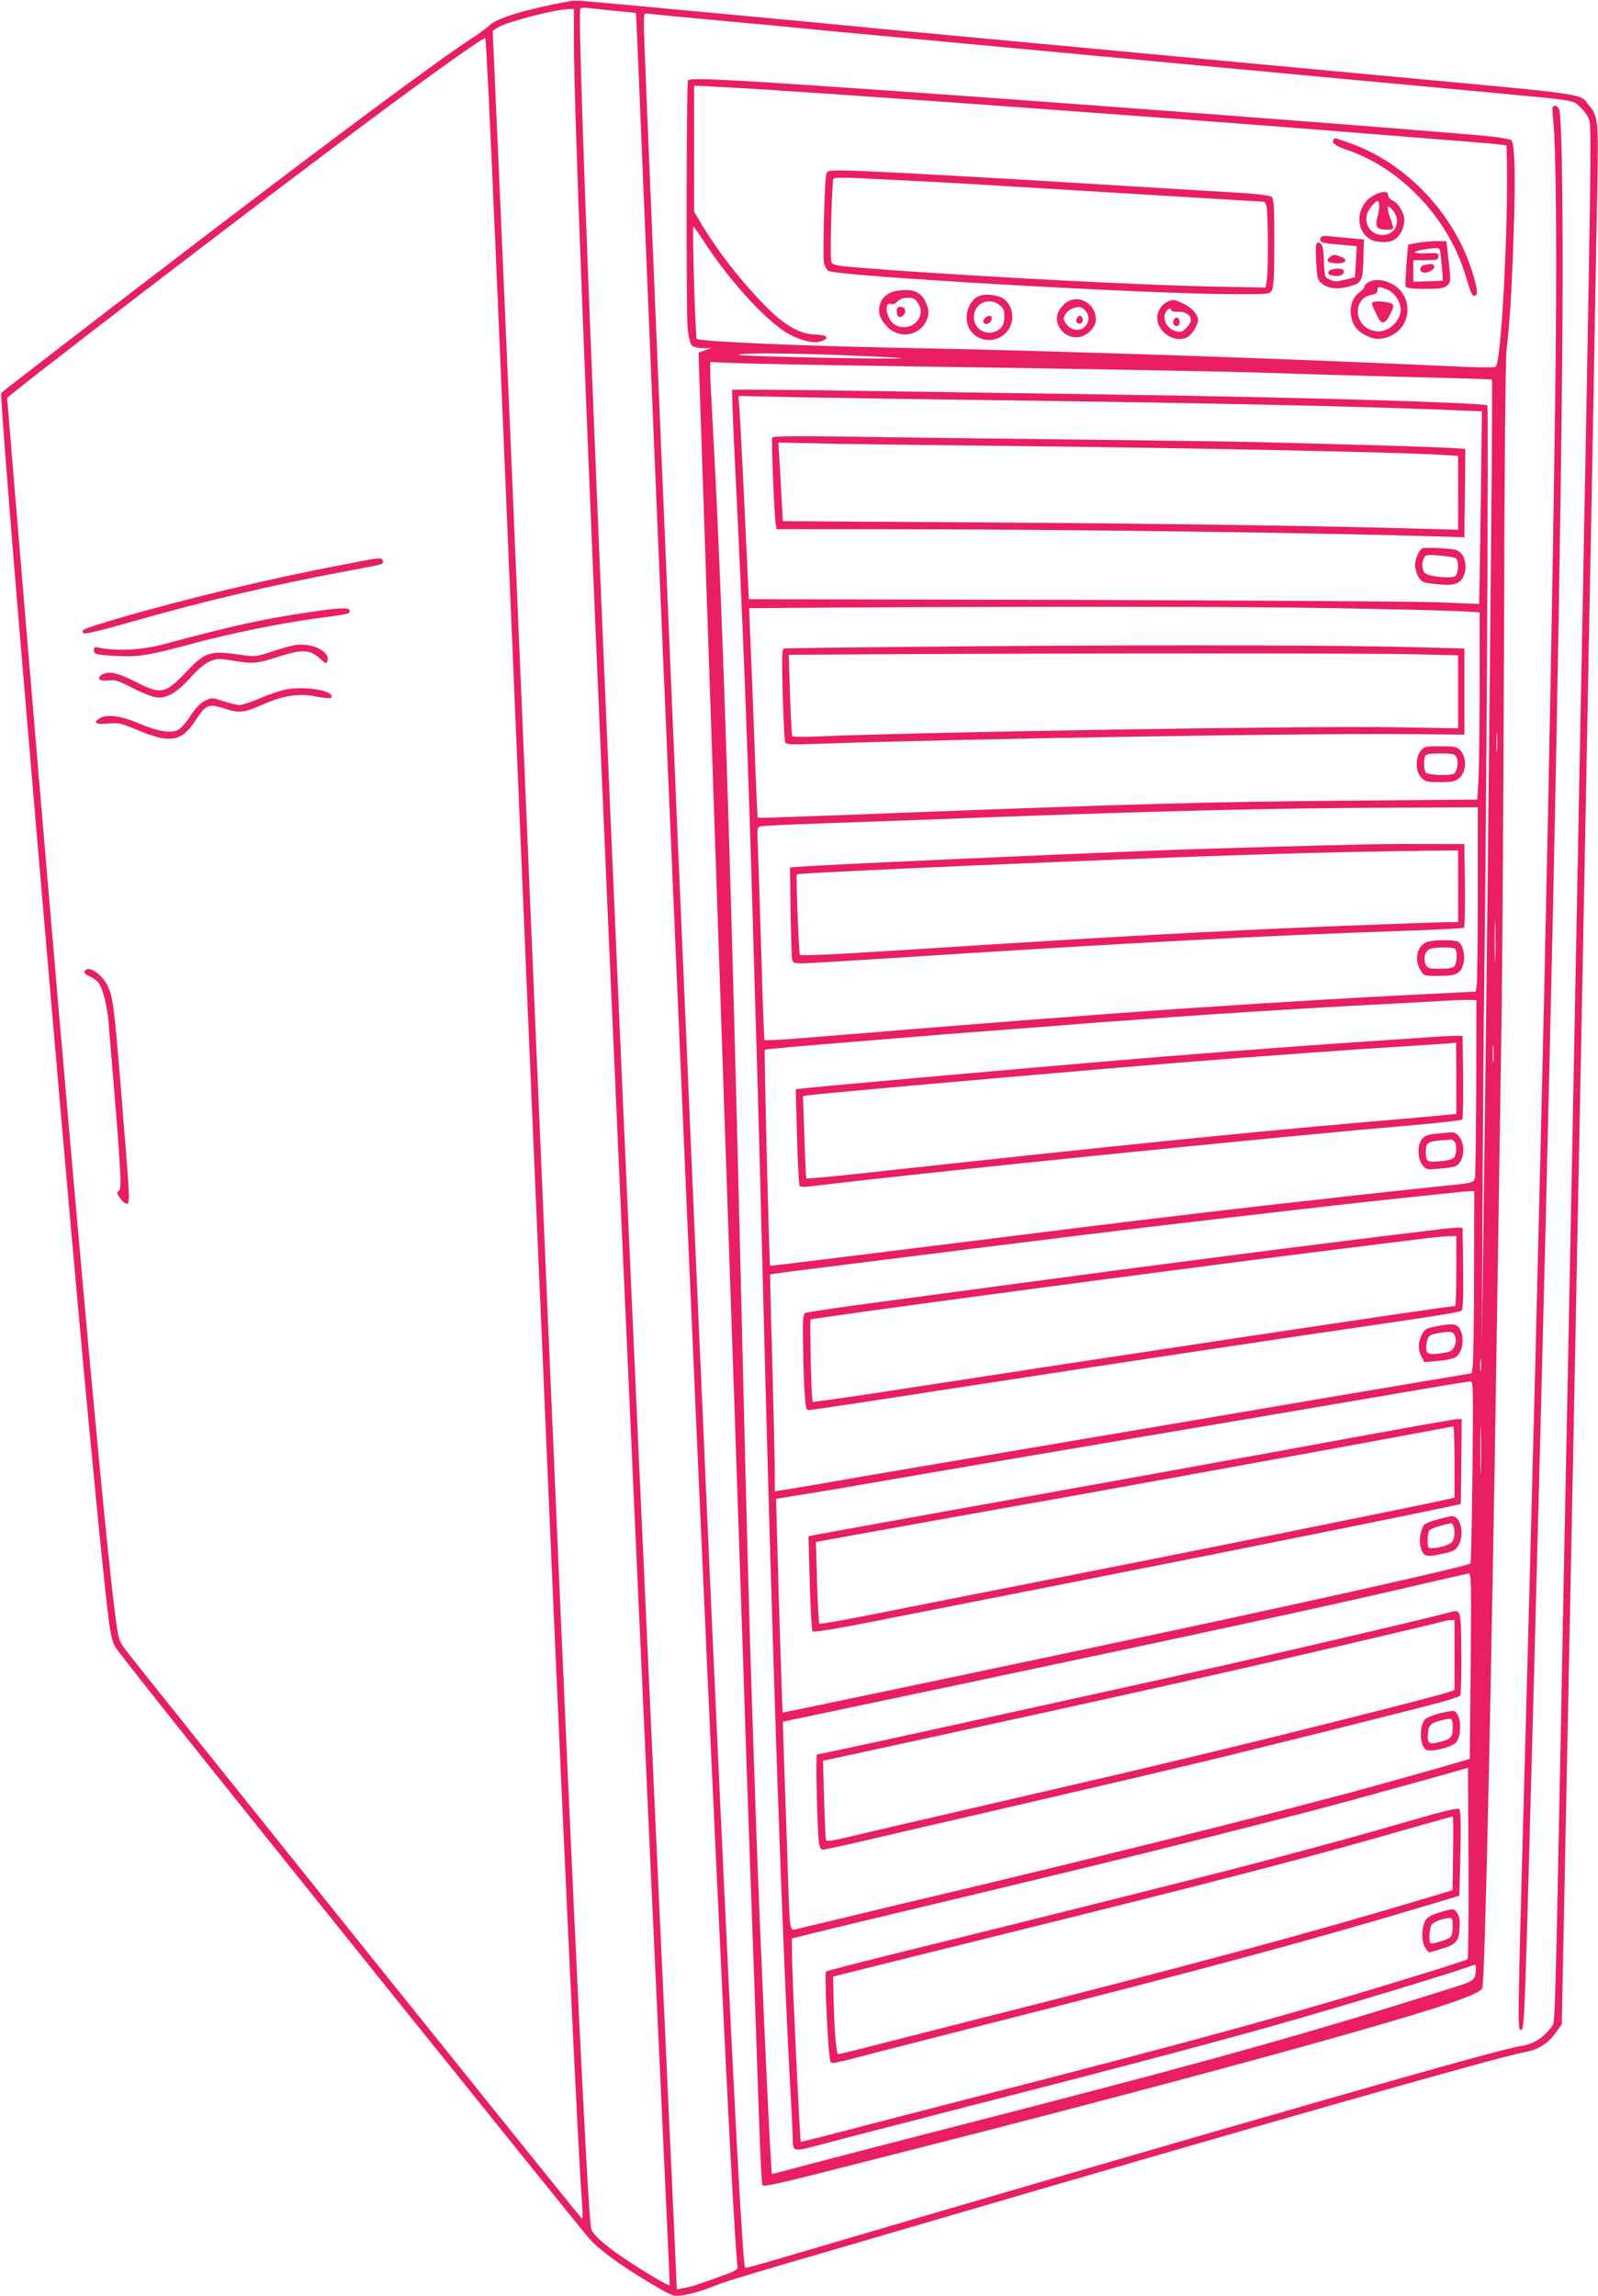 <?xml version="1.0" standalone="no"?>
<!DOCTYPE svg PUBLIC "-//W3C//DTD SVG 20010904//EN"
 "http://www.w3.org/TR/2001/REC-SVG-20010904/DTD/svg10.dtd">
<svg version="1.0" xmlns="http://www.w3.org/2000/svg"
 width="891pt" height="1280pt" viewBox="0 0 891 1280"
 preserveAspectRatio="xMidYMid meet">
<g transform="translate(0,1280) scale(0.1,-0.1)"
fill="#e91e63" stroke="none">
<path d="M3180 12794 c-238 -43 -407 -93 -452 -136 -17 -16 -63 -50 -102 -75
-174 -112 -748 -538 -1505 -1116 -475 -362 -1098 -842 -1114 -857 -7 -6 67
-931 188 -2345 125 -1457 176 -2047 251 -2870 64 -709 137 -1447 160 -1623 13
-95 22 -132 41 -159 13 -19 128 -166 255 -326 359 -453 2300 -2868 2380 -2961
54 -63 169 -148 336 -248 130 -77 137 -80 181 -73 56 8 118 26 191 55 58 23
113 40 450 139 113 33 392 114 620 181 1969 577 3287 952 3433 979 86 16 136
47 185 115 l30 42 11 544 c11 539 21 1045 41 2055 6 286 15 743 20 1015 20
1026 37 1860 60 3090 6 294 15 767 20 1050 6 283 17 877 25 1320 8 443 17 963
21 1155 7 382 5 406 -45 466 -59 71 45 56 -1171 169 -239 22 -505 47 -590 55
-149 14 -1647 154 -2090 195 -118 11 -235 22 -260 25 -64 7 -1434 135 -1495
139 -27 3 -61 2 -75 0z m255 -55 c60 -5 110 -11 111 -12 1 -1 25 -564 53
-1252 54 -1310 66 -1593 156 -3690 190 -4435 330 -7433 358 -7624 1 -10 -21
-23 -63 -38 -158 -58 -199 -71 -236 -77 l-40 -7 -27 593 c-15 326 -54 1178
-87 1893 -277 6020 -449 10186 -424 10227 3 5 24 6 47 3 23 -3 91 -10 152 -16z
m-235 -171 c0 -361 66 -2052 190 -4893 83 -1887 234 -5234 308 -6810 21 -440
37 -802 36 -804 -4 -5 -106 54 -214 124 -134 87 -217 158 -224 192 -18 89 -95
1679 -201 4143 -14 322 -32 738 -40 925 -8 187 -42 979 -75 1760 -119 2818
-181 4258 -200 4685 -11 239 -23 503 -26 586 l-7 151 24 17 c44 31 313 102
397 105 l32 1 0 -182z m815 117 c209 -19 425 -39 480 -45 55 -6 270 -26 478
-45 361 -34 686 -64 1500 -140 784 -73 1466 -137 1827 -170 500 -47 465 -41
511 -82 21 -19 43 -51 50 -71 14 -41 10 -279 -41 -2952 -6 -289 -15 -761 -20
-1050 -30 -1559 -37 -1903 -60 -3080 -12 -585 -26 -1294 -40 -2040 -26 -1326
-30 -1483 -42 -1499 -53 -71 -103 -104 -178 -116 -74 -12 -379 -96 -1045 -286
-832 -238 -2107 -609 -2995 -871 -252 -74 -280 -82 -285 -77 -28 28 -203 3827
-475 10294 -78 1869 -90 2152 -90 2210 0 59 1 62 23 59 12 -2 193 -20 402 -39z
m-1290 -425 c25 -525 55 -1228 210 -4910 25 -586 52 -1218 60 -1405 8 -187 31
-709 50 -1160 94 -2191 178 -3984 201 -4280 4 -53 3 -77 -3 -70 -30 30 -2459
3057 -2540 3165 -39 52 -42 61 -57 170 -63 465 -250 2543 -526 5844 -44 527
-80 962 -80 967 0 13 1408 1092 1990 1525 390 291 669 489 676 481 2 -2 10
-149 19 -327z"/>
<path d="M3836 12352 c-9 -15 -11 -1281 -2 -1380 5 -50 14 -89 23 -97 8 -9 34
-15 61 -16 l47 0 -35 -12 -35 -12 3 -100 c2 -81 203 -5961 242 -7090 5 -165
15 -437 20 -605 6 -168 15 -426 20 -575 14 -379 37 -1034 52 -1467 6 -202 15
-373 19 -379 5 -9 89 9 311 65 166 42 436 111 598 152 915 233 1816 473 2350
625 541 154 741 222 755 257 15 38 52 1743 85 3942 6 377 15 993 21 1370 6
377 12 1371 15 2210 2 925 8 1558 14 1610 18 148 30 345 40 660 11 314 6 493
-14 509 -6 5 -56 14 -111 20 -244 26 -2240 178 -3360 256 -919 64 -1109 73
-1119 57z m529 -58 c593 -38 2173 -153 3010 -219 805 -64 940 -75 983 -80 l42
-6 2 -77 c8 -378 -31 -1125 -62 -1156 -6 -6 -97 -5 -262 3 -931 43 -2141 84
-3003 101 -599 11 -1175 36 -1190 51 -8 8 -26 612 -19 627 1 2 31 -41 66 -95
147 -224 360 -453 476 -510 73 -37 135 -49 175 -34 45 17 27 35 -35 36 -85 2
-167 47 -267 146 -140 139 -284 323 -380 487 l-31 53 0 351 0 351 133 -7 c72
-4 236 -13 362 -22z m382 -1476 c156 -6 281 -13 279 -15 -8 -8 -906 10 -906
19 0 12 300 10 627 -4z m193 -58 c1276 -19 1933 -31 2180 -40 135 -5 459 -14
720 -21 261 -6 477 -13 479 -15 6 -6 -26 -3187 -49 -4809 l-8 -600 4 800 c2
440 6 969 9 1175 13 955 26 3283 18 3290 -16 15 -1022 45 -2043 60 -382 5
-1025 15 -1428 21 -403 6 -735 9 -739 6 -3 -3 4 -196 16 -429 42 -853 68
-1502 96 -2448 8 -278 19 -660 25 -850 6 -190 22 -781 35 -1315 54 -2107 107
-3634 155 -4490 5 -93 10 -190 10 -215 1 -77 -1 -76 166 -32 82 22 223 59 314
82 91 23 230 59 310 80 80 21 237 61 350 90 579 148 1151 299 1515 401 367
103 1045 308 1138 344 14 6 17 2 16 -21 -1 -59 -11 -67 -120 -101 -754 -239
-1307 -395 -2379 -672 -789 -203 -1264 -326 -1349 -350 -41 -11 -76 -20 -77
-18 -7 9 -65 1282 -89 1967 -35 1002 -45 1361 -85 3035 -60 2496 -106 3868
-160 4820 -5 94 -10 194 -10 224 l0 53 143 -6 c78 -3 455 -11 837 -16z m560
-190 c1262 -17 2016 -33 2599 -56 l164 -7 -7 -536 c-4 -294 -8 -536 -9 -537
-1 -1 -92 3 -202 8 -110 5 -1026 11 -2035 14 l-1835 4 -7 157 c-14 308 -38
799 -44 887 l-7 89 314 -7 c173 -3 654 -11 1069 -16z m1940 -1160 c289 -5 589
-12 668 -16 l142 -7 0 -402 c0 -221 -3 -456 -6 -522 l-7 -120 -731 -6 c-763
-7 -1189 -18 -2461 -67 -137 -5 -378 -15 -534 -20 -155 -6 -284 -10 -286 -8
-2 2 -11 197 -19 433 -9 237 -19 499 -23 582 l-6 153 434 3 c1131 7 2353 6
2829 -3z m907 -797 c-2 -27 -3 -5 -3 47 0 52 1 74 3 48 2 -27 2 -69 0 -95z
m-107 -790 c0 -263 -3 -494 -6 -514 l-6 -36 -127 -7 c-69 -3 -214 -11 -321
-16 -426 -22 -1109 -65 -1579 -100 -404 -30 -642 -49 -781 -60 -63 -5 -176
-14 -250 -20 -74 -6 -189 -15 -255 -21 -129 -10 -262 -21 -498 -40 -81 -6
-151 -9 -154 -6 -3 3 -11 216 -18 474 -8 257 -16 523 -19 590 -5 121 -5 123
17 127 12 3 162 10 332 16 171 6 423 15 560 20 1269 49 1909 65 2663 68 l442
2 0 -477z m97 -371 c-1 -53 -3 -7 -3 103 0 110 2 154 3 97 2 -57 2 -147 0
-200z m-106 -712 c-1 -267 -4 -495 -7 -507 -6 -23 -21 -28 -114 -37 -146 -15
-560 -59 -754 -82 -23 -2 -160 -18 -306 -34 -146 -17 -301 -35 -345 -40 -44
-5 -156 -19 -250 -30 -268 -32 -300 -36 -1255 -155 -498 -62 -906 -112 -906
-111 -5 3 -34 1200 -30 1204 4 4 149 17 631 56 300 25 408 34 760 60 182 14
389 30 460 36 240 18 589 43 860 60 369 23 491 30 690 40 116 6 273 15 350 19
77 5 157 8 178 7 l39 -1 -1 -485z m96 148 c-2 -24 -4 -7 -4 37 0 44 2 63 4 43
2 -21 2 -57 0 -80z m-108 -1190 c0 -255 -4 -483 -7 -508 l-7 -45 -250 -42
c-137 -23 -410 -69 -605 -102 -195 -33 -489 -83 -652 -111 -1535 -260 -1616
-273 -2068 -351 -129 -23 -252 -43 -272 -46 l-38 -6 0 119 c-1 66 -7 337 -14
604 -8 267 -13 486 -12 486 0 1 75 11 166 23 1667 209 1758 220 2325 286 689
80 846 98 1215 136 58 6 114 12 125 13 11 2 37 4 58 5 l37 1 -1 -462z m38
-535 c-2 -16 -4 -3 -4 27 0 30 2 43 4 28 2 -16 2 -40 0 -55z m-47 -567 c-3
-277 -8 -507 -11 -511 -14 -14 -841 -200 -1739 -391 -601 -128 -2095 -442
-2096 -440 -2 1 -22 629 -30 941 l-7 250 109 18 c60 9 186 30 279 46 247 43
597 103 940 161 165 28 433 73 595 101 162 28 426 72 585 99 340 58 940 160
1175 200 91 15 174 29 185 29 20 1 20 -4 15 -503z m47 12 c-1 -62 -3 -14 -3
107 0 121 2 172 3 113 2 -59 2 -158 0 -220z m-57 -1095 l-5 -517 -60 -18 c-65
-20 -472 -134 -595 -167 -41 -11 -120 -32 -175 -46 -400 -107 -1233 -314
-1932 -481 -405 -96 -468 -111 -753 -180 -124 -30 -235 -56 -247 -59 -28 -7
-30 6 -38 250 -3 105 -10 307 -15 450 -5 143 -11 305 -12 359 l-3 99 1055 222
c1213 256 1990 424 2440 529 173 41 322 74 330 75 13 1 14 -61 10 -516z m-17
-1634 c-5 -4 -125 -43 -268 -87 -690 -213 -1243 -365 -2515 -691 -358 -92
-605 -156 -799 -207 -73 -19 -135 -34 -136 -32 -5 5 -45 853 -48 997 l-2 135
30 8 c36 10 513 125 820 198 202 48 435 104 815 196 344 83 1098 273 1325 334
146 39 665 182 735 203 l45 13 3 -530 c1 -291 -1 -533 -5 -537z"/>
<path d="M7434 12019 c-10 -17 15 -34 86 -58 303 -106 566 -391 657 -715 17
-60 32 -96 40 -96 24 0 24 25 -2 115 -98 338 -375 631 -699 741 -81 28 -73 27
-82 13z"/>
<path d="M4607 11828 c-10 -39 -20 -452 -13 -491 4 -20 15 -41 25 -47 57 -30
1794 -130 2268 -130 189 0 193 0 205 23 10 16 13 85 13 265 0 216 -2 245 -17
256 -10 7 -94 17 -225 24 -114 7 -352 21 -528 32 -888 55 -1530 90 -1646 90
-71 0 -77 -2 -82 -22z m423 -33 c335 -17 353 -19 1314 -77 l708 -43 9 -23 c10
-27 12 -357 2 -416 l-6 -39 -311 6 c-382 8 -1212 51 -1786 92 -320 24 -319 23
-326 52 -7 27 5 443 13 456 6 10 48 9 383 -8z"/>
<path d="M7660 11711 c-98 -51 -109 -192 -20 -245 35 -20 109 -21 138 0 30 21
52 66 52 106 0 41 -32 95 -65 110 -14 6 -25 19 -25 30 0 24 -34 24 -80 -1z
m30 -59 c0 -15 -4 -42 -9 -59 -16 -56 -5 -73 46 -73 39 0 45 3 40 18 -3 9 -12
38 -21 65 -17 52 -8 60 23 21 45 -58 11 -134 -60 -134 -83 0 -120 92 -63 159
32 38 44 39 44 3z"/>
<path d="M7363 11473 c-9 -23 11 -30 110 -37 50 -4 92 -8 92 -9 0 -1 -2 -40
-5 -87 l-5 -85 -55 -14 c-48 -12 -60 -12 -85 0 -29 14 -30 16 -33 101 -2 62
-7 90 -18 99 -26 21 -31 -2 -25 -104 5 -89 8 -100 31 -117 35 -28 81 -34 140
-20 83 20 88 28 92 155 l3 110 -75 7 c-41 4 -94 9 -118 11 -32 4 -45 1 -49
-10z"/>
<path d="M7920 11449 c-35 -6 -65 -11 -67 -12 -5 -6 -20 -223 -16 -234 4 -9
35 -13 109 -13 91 0 107 3 124 20 21 21 21 17 1 190 l-6 55 -40 1 c-22 1 -69
-2 -105 -7z m114 -81 c3 -29 7 -71 9 -93 l2 -40 -82 -3 -83 -3 0 61 0 60 70 0
c64 0 70 2 70 21 0 19 -5 20 -65 17 -92 -4 -85 13 10 25 66 8 63 10 69 -45z"/>
<path d="M7943 11323 c-32 -6 -31 -43 0 -43 30 0 62 24 53 38 -7 12 -13 13
-53 5z"/>
<path d="M7415 11367 c-27 -20 -11 -34 40 -35 52 -1 63 22 19 38 -33 13 -37
13 -59 -3z"/>
<path d="M7440 11301 c-22 -4 -35 -12 -35 -21 0 -20 68 -26 83 -7 18 21 -5 34
-48 28z"/>
<path d="M7630 11227 c-14 -8 -24 -19 -23 -25 2 -6 -10 -20 -26 -31 -37 -27
-55 -71 -49 -125 7 -55 32 -90 84 -116 50 -25 87 -25 140 -1 120 55 123 229 4
289 -50 25 -93 28 -130 9z m105 -41 c41 -17 75 -68 75 -112 0 -44 -38 -96 -83
-113 -31 -11 -45 -12 -78 -2 -102 31 -105 178 -4 197 25 4 35 11 35 25 0 23
10 24 55 5z"/>
<path d="M7650 11110 c0 -6 4 -18 8 -28 5 -9 15 -30 23 -47 21 -44 41 -42 67
7 29 56 28 64 -9 72 -47 9 -89 7 -89 -4z"/>
<path d="M5008 11180 c-56 -7 -95 -39 -104 -86 -8 -42 1 -68 38 -110 71 -80
196 -57 229 43 9 28 8 43 -5 78 -26 66 -70 87 -158 75z m112 -72 c49 -79 -44
-164 -129 -119 -47 26 -68 131 -22 116 11 -3 25 3 36 15 12 13 31 20 57 20 32
0 41 -5 58 -32z"/>
<path d="M5000 11066 c0 -32 18 -43 37 -23 20 20 10 47 -17 47 -15 0 -20 -7
-20 -24z"/>
<path d="M5452 11147 c-65 -37 -83 -140 -36 -196 67 -80 197 -51 224 50 13 48
-5 105 -42 132 -33 25 -114 32 -146 14z m122 -48 c21 -16 26 -29 26 -62 -1
-48 -15 -72 -52 -86 -58 -22 -118 20 -118 81 0 77 83 115 144 67z"/>
<path d="M5490 11025 c-10 -12 -10 -19 -2 -27 13 -13 42 6 42 28 0 19 -24 18
-40 -1z"/>
<path d="M5930 11101 c-36 -36 -46 -73 -30 -112 18 -43 56 -69 102 -69 52 0
108 51 108 99 0 98 -113 150 -180 82z m120 -31 c26 -26 26 -64 -1 -91 -28 -28
-76 -22 -103 14 -19 26 -19 30 -6 55 14 23 41 38 78 41 6 1 21 -8 32 -19z"/>
<path d="M6003 11024 c-8 -20 8 -36 26 -25 15 10 8 41 -9 41 -6 0 -13 -7 -17
-16z"/>
<path d="M6514 11120 c-40 -16 -66 -61 -61 -104 10 -75 104 -130 166 -96 27
14 61 68 61 96 0 32 -36 71 -87 94 -51 22 -50 22 -79 10z m16 -50 c0 -5 19 -9
41 -8 41 1 69 -18 69 -48 0 -20 -41 -64 -60 -64 -58 0 -103 58 -82 105 11 25
32 34 32 15z"/>
<path d="M6543 11014 c-8 -21 13 -42 28 -27 13 13 5 43 -11 43 -6 0 -13 -7
-17 -16z"/>
<path d="M4306 10362 c-6 -10 11 -447 20 -489 l4 -23 548 0 c1043 0 2458 -19
3202 -42 l85 -3 3 247 2 246 -102 6 c-92 5 -407 15 -1033 31 -115 3 -583 10
-1040 15 -456 5 -1022 12 -1256 16 -292 4 -428 3 -433 -4z m1249 -47 c1036
-11 2284 -36 2493 -51 l82 -6 0 -205 0 -206 -212 6 c-509 15 -1461 29 -2468
35 l-1085 7 -7 125 c-3 69 -9 167 -12 219 l-6 94 333 -7 c182 -3 580 -8 882
-11z"/>
<path d="M7932 9744 c-20 -9 -42 -60 -42 -96 0 -18 9 -47 19 -64 16 -27 27
-32 72 -37 103 -13 138 -9 164 18 34 33 35 112 3 149 -20 22 -33 25 -113 30
-49 3 -96 3 -103 0z m186 -57 c17 -13 15 -82 -3 -97 -23 -19 -163 -3 -175 21
-13 23 -13 55 0 80 10 17 18 18 88 12 42 -3 83 -10 90 -16z"/>
<path d="M5485 9198 c-605 -5 -1106 -11 -1114 -13 -11 -4 -12 -47 -7 -253 4
-136 10 -255 13 -266 5 -17 15 -18 192 -12 789 28 2717 59 3271 54 l325 -3 0
240 0 240 -225 6 c-431 13 -1363 15 -2455 7z m2398 -45 l247 -6 0 -203 0 -204
-342 6 c-472 9 -2641 -26 -3224 -51 -78 -4 -144 -3 -147 2 -2 4 -8 108 -12
230 l-7 223 484 3 c1157 6 2773 6 3001 0z"/>
<path d="M7921 8614 c-31 -39 -29 -117 4 -149 21 -22 33 -25 103 -25 65 0 84
4 105 20 45 35 48 119 7 160 -17 17 -34 20 -109 20 -85 0 -91 -1 -110 -26z
m200 -35 c14 -27 3 -85 -17 -93 -28 -11 -140 -6 -152 6 -13 13 -16 66 -6 92 5
13 22 16 85 16 69 0 80 -2 90 -21z"/>
<path d="M7610 8093 c-248 -5 -900 -24 -1145 -33 -655 -26 -1790 -77 -1955
-88 l-105 -7 3 -240 c2 -132 6 -252 8 -267 5 -26 9 -28 56 -28 28 0 292 16
587 35 1222 79 2022 121 2761 146 184 6 338 14 343 18 4 4 6 111 5 237 l-3
229 -215 0 c-118 1 -271 0 -340 -2z m520 -233 l0 -200 -37 0 c-69 0 -604 -20
-943 -35 -609 -28 -1076 -54 -2119 -121 -425 -27 -565 -33 -571 -25 -6 11 -23
442 -17 447 10 10 1801 87 2512 109 481 15 599 17 1008 23 l167 2 0 -200z"/>
<path d="M7950 7547 c-50 -25 -65 -98 -30 -154 20 -33 20 -33 103 -33 96 0
121 12 136 67 13 46 -2 108 -29 123 -26 14 -150 12 -180 -3z m165 -38 c11 -17
8 -79 -5 -94 -9 -11 -33 -15 -81 -15 -64 0 -70 2 -80 24 -15 33 -3 75 24 86
31 12 135 12 142 -1z"/>
<path d="M7980 7019 c-69 -5 -262 -18 -430 -29 -362 -24 -970 -71 -1380 -106
-483 -41 -1631 -143 -1684 -150 l-49 -6 7 -267 c4 -146 11 -269 15 -273 4 -5
43 -4 86 2 562 69 2503 267 3300 335 165 14 303 30 308 34 4 4 6 111 5 237
l-3 229 -25 1 c-14 1 -81 -2 -150 -7z m140 -228 l0 -200 -52 -5 c-29 -4 -235
-22 -458 -41 -682 -59 -1360 -128 -2858 -291 -138 -15 -254 -25 -256 -23 -2 2
-7 106 -11 231 l-8 227 24 5 c28 6 844 79 1739 155 371 32 981 78 1395 106
209 13 403 26 430 28 28 2 51 4 53 5 1 1 2 -88 2 -197z"/>
<path d="M8012 6481 c-51 -5 -68 -11 -83 -30 -27 -33 -26 -110 2 -145 21 -26
24 -27 88 -21 100 9 109 13 127 47 33 63 -1 161 -55 156 -9 0 -45 -4 -79 -7z
m96 -43 c16 -16 15 -70 0 -90 -9 -10 -37 -18 -80 -21 -73 -7 -78 -3 -78 58 0
43 14 53 80 58 30 2 57 4 61 5 3 1 10 -3 17 -10z"/>
<path d="M7995 5944 c-60 -7 -258 -32 -440 -54 -506 -63 -1195 -152 -1885
-245 -344 -46 -746 -100 -895 -120 -148 -20 -277 -40 -285 -44 -13 -7 -15 -36
-12 -187 1 -98 5 -218 9 -266 5 -79 8 -88 25 -88 11 0 340 49 731 110 1020
157 1932 294 2567 386 179 26 331 51 338 57 9 7 12 63 10 236 l-3 226 -25 2
c-14 0 -74 -5 -135 -13z m125 -229 c0 -107 -3 -195 -7 -195 -41 0 -1882 -277
-3258 -489 -176 -27 -322 -47 -324 -45 -7 7 -17 455 -11 459 15 9 1998 274
2807 375 307 38 590 73 628 78 39 5 91 10 118 11 l47 1 0 -195z"/>
<path d="M8005 5406 c-54 -10 -62 -15 -77 -46 -22 -44 -23 -82 -2 -122 l16
-31 76 7 c41 3 86 13 98 21 44 28 53 125 16 168 -17 19 -40 20 -127 3z m109
-57 c6 -18 4 -35 -5 -55 -13 -26 -21 -30 -78 -38 -73 -10 -85 -2 -77 53 7 45
14 51 72 61 67 11 77 9 88 -21z"/>
<path d="M7565 4791 c-291 -54 -699 -128 -905 -165 -206 -38 -508 -92 -670
-121 -162 -30 -500 -90 -750 -135 -250 -45 -517 -93 -593 -107 l-139 -26 7
-261 c4 -144 11 -265 16 -270 5 -6 140 16 351 58 1489 292 2565 507 3058 609
l205 43 3 237 2 237 -27 -1 c-16 0 -266 -45 -558 -98z m545 -140 l0 -199 -25
-6 c-93 -23 -1455 -298 -2365 -476 -283 -56 -657 -129 -830 -164 -173 -35
-318 -60 -321 -57 -4 3 -10 107 -13 231 l-7 225 638 115 c351 63 670 120 708
126 207 37 1718 311 1940 353 143 27 263 49 268 50 4 0 7 -89 7 -198z"/>
<path d="M8017 4331 c-38 -10 -73 -24 -78 -32 -33 -52 -28 -148 9 -168 12 -6
43 -4 91 7 63 13 76 20 92 46 37 61 14 167 -36 165 -5 0 -41 -8 -78 -18z m87
-37 c10 -26 7 -69 -7 -88 -12 -17 -71 -35 -114 -36 -20 0 -23 5 -23 43 0 23 4
48 9 55 6 11 71 32 122 41 4 1 10 -6 13 -15z"/>
<path d="M8065 3808 c-143 -37 -622 -150 -1180 -277 -214 -49 -845 -188 -1310
-290 -126 -28 -406 -89 -621 -136 -216 -47 -395 -85 -399 -85 -8 0 2 -430 11
-492 4 -27 11 -38 23 -38 9 0 104 20 211 45 107 25 447 104 755 175 308 72
625 145 705 164 80 19 253 60 385 91 255 60 1196 295 1379 344 60 16 113 34
118 39 4 4 7 112 6 238 -3 258 2 244 -83 222z m45 -233 l0 -195 -26 -10 c-58
-22 -975 -253 -1489 -375 -301 -72 -338 -81 -1130 -264 -357 -82 -696 -161
-753 -175 -73 -17 -104 -21 -107 -13 -2 7 -6 109 -10 227 l-6 215 383 83
c1293 281 1959 430 2588 578 245 57 459 108 475 113 17 5 40 10 53 10 l22 1 0
-195z"/>
<path d="M8025 3249 c-38 -10 -75 -26 -82 -35 -31 -43 -26 -146 8 -167 25 -16
138 12 166 39 37 37 30 162 -9 176 -7 3 -44 -3 -83 -13z m75 -78 c0 -55 -7
-63 -72 -81 -56 -15 -68 -9 -67 33 1 54 13 71 60 83 77 21 79 20 79 -35z"/>
<path d="M7835 2643 c-303 -87 -320 -92 -740 -204 -260 -70 -1225 -312 -2045
-514 -239 -59 -439 -110 -444 -115 -11 -11 13 -492 25 -504 10 -11 21 -8 274
58 94 24 368 94 610 156 1223 310 1774 459 2446 660 l176 53 6 236 c3 171 2
239 -7 247 -8 8 -90 -12 -301 -73z m267 -175 l-3 -204 -142 -43 c-674 -202
-1313 -374 -2563 -690 -177 -45 -409 -104 -515 -131 -106 -28 -198 -50 -205
-50 -12 0 -23 143 -27 344 l-2 88 255 64 c140 35 644 160 1120 278 871 217
1407 358 1840 484 129 37 237 67 240 66 3 -1 4 -94 2 -206z"/>
<path d="M8022 2138 c-48 -15 -66 -26 -77 -48 -21 -42 -19 -122 4 -151 l18
-23 64 19 c87 25 102 41 107 115 3 44 0 66 -12 85 -19 29 -21 29 -104 3z m78
-77 c0 -29 -6 -53 -14 -60 -17 -14 -103 -40 -110 -33 -11 10 -6 88 7 104 12
16 64 35 100 37 14 1 17 -8 17 -48z"/>
<path d="M8657 12203 c-2 -5 -1 -37 3 -72 17 -140 22 -785 11 -1586 -25 -1863
-83 -4431 -171 -7630 -39 -1429 -39 -1430 -20 -1430 21 0 20 -4 75 2040 91
3414 138 5560 154 7135 9 774 2 1472 -15 1528 -6 21 -28 30 -37 15z"/>
<path d="M1900 9650 c-399 -76 -837 -181 -1214 -289 -115 -33 -214 -65 -220
-71 -6 -6 -7 -13 0 -20 6 -6 96 15 253 60 408 117 790 207 1206 285 222 41
216 40 209 60 -8 19 -4 20 -234 -25z"/>
<path d="M1700 9384 c-248 -38 -399 -71 -787 -175 -128 -34 -270 -40 -373 -17
-21 5 -24 -28 -3 -37 10 -4 63 -10 119 -12 116 -6 176 4 432 73 210 56 462
107 662 135 201 27 200 27 200 44 0 21 -61 18 -250 -11z"/>
<path d="M1535 9174 c-110 -36 -110 -36 -194 -24 -170 25 -197 17 -304 -97
-117 -122 -139 -126 -282 -53 -102 52 -154 62 -190 37 -28 -21 -10 -35 38 -30
38 5 57 -1 136 -42 50 -26 109 -49 131 -52 58 -8 116 25 191 109 40 45 79 78
106 90 42 18 49 19 141 4 109 -17 120 -16 250 25 133 42 173 39 234 -19 23
-21 28 -23 33 -9 17 42 -45 86 -129 93 -40 3 -76 -4 -161 -32z"/>
<path d="M1608 8959 c-31 -4 -100 -26 -152 -49 -52 -22 -106 -40 -120 -40 -14
0 -55 10 -90 21 -64 21 -65 21 -103 3 -26 -13 -51 -39 -80 -83 -23 -36 -54
-71 -69 -79 -40 -21 -115 -9 -213 33 -102 45 -187 56 -226 31 -39 -25 -21 -36
48 -29 58 5 71 2 162 -36 181 -76 247 -66 322 49 62 94 75 99 163 71 85 -28
109 -25 220 24 112 49 203 62 295 42 39 -8 74 -11 79 -7 35 34 -121 66 -236
49z"/>
<path d="M477 7393 c-14 -13 -6 -23 26 -37 18 -7 41 -25 50 -40 22 -34 44
-123 52 -211 69 -824 76 -930 59 -942 -15 -11 -14 -14 6 -42 12 -17 28 -31 37
-31 19 0 19 8 -32 630 -39 478 -45 525 -77 589 -30 59 -99 107 -121 84z"/>
</g>
</svg>
